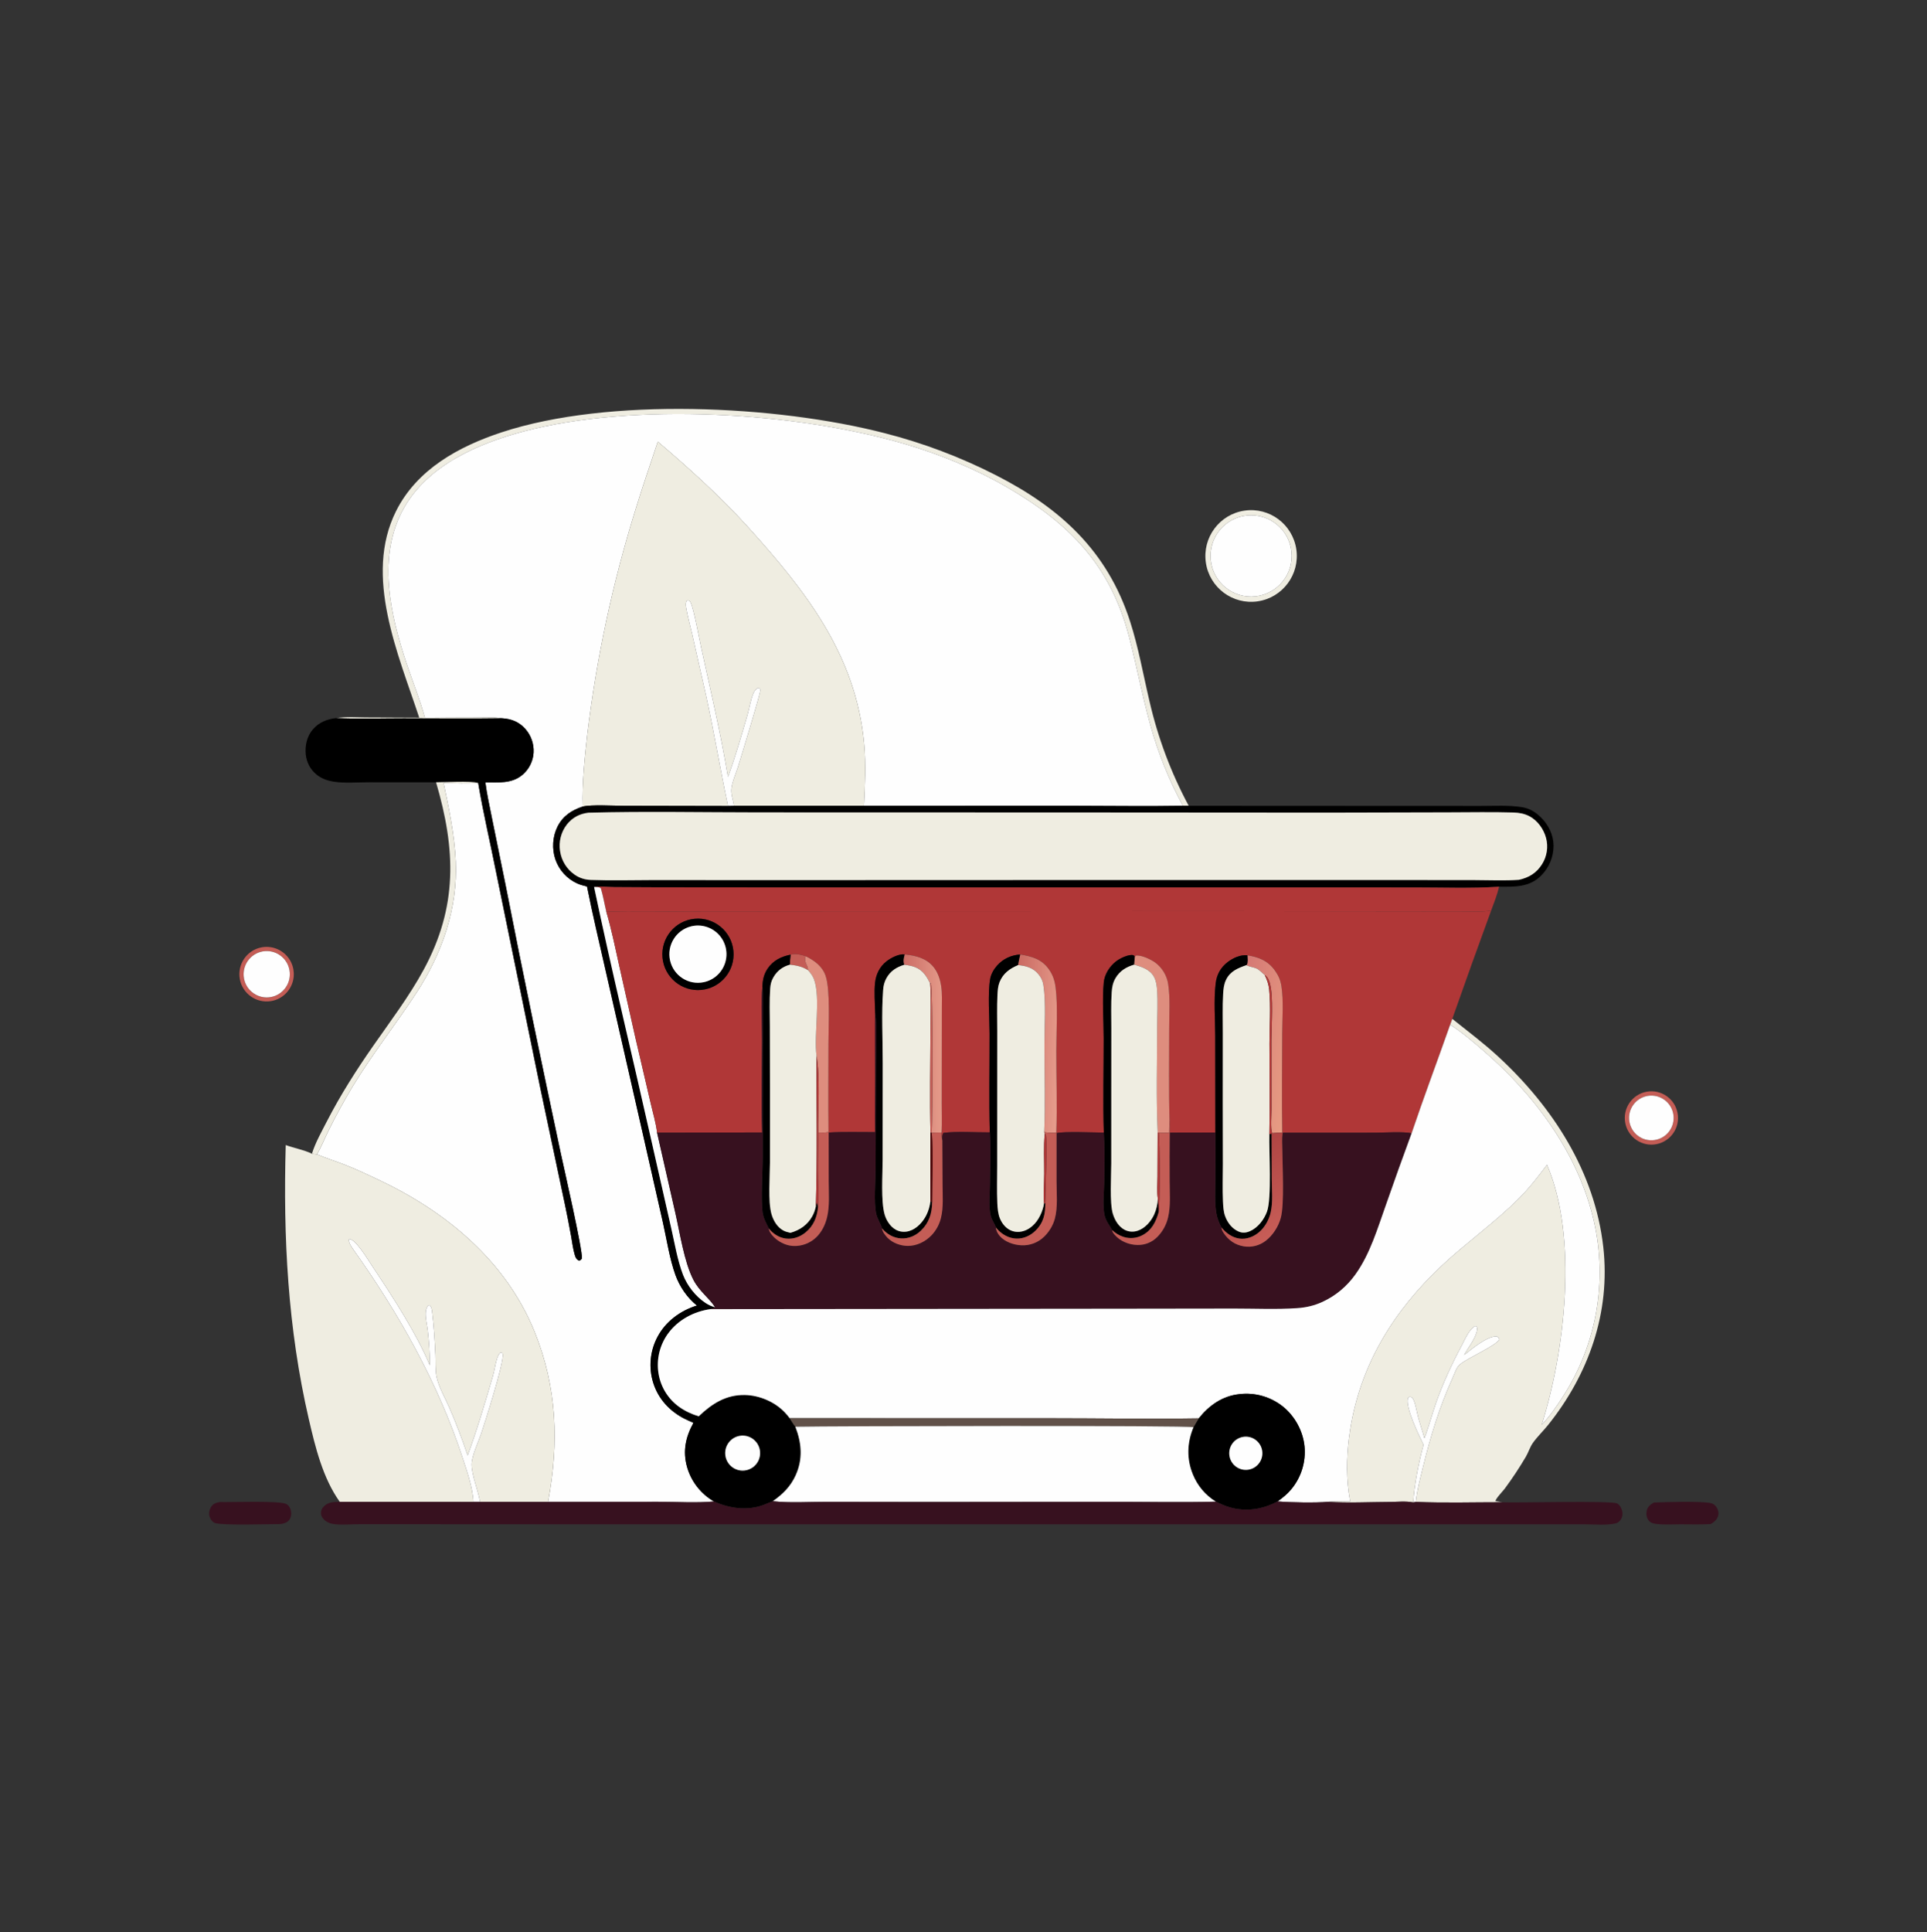 <svg xmlns="http://www.w3.org/2000/svg" fill="none" viewBox="0 0 400 401" height="401" width="400">
<rect x="0" y="0" width="400" height="401" fill="#333333" stroke="none"/>
<mask height="321" width="320" y="40" x="40" maskUnits="userSpaceOnUse" style="mask-type:luminance" id="mask0_1125_6">
<path fill="white" d="M359.363 40.658H40.638V360.18H359.363V40.658Z"></path>
</mask>
<g mask="url(#mask0_1125_6)">
<path fill="#EFEDE1" d="M69.764 149.034C71.703 148.688 73.942 148.882 75.913 148.888L87.02 148.936C82.697 135.809 75.455 119.582 82.203 106.088C86.559 97.376 95.257 92.641 104.159 89.711C126.359 82.407 161.137 84.087 183.681 89.91C191.669 91.953 199.406 94.878 206.751 98.632C220.08 105.434 229.863 114.339 234.578 128.963C236.337 134.419 237.303 140.02 238.621 145.582C240.356 153.13 243.09 160.412 246.751 167.233L245.548 167.232C242.621 161.834 240.327 156.114 238.713 150.186C237.059 144.212 235.93 138.108 234.36 132.112C230.478 117.291 221.998 108.675 209.116 101.17C202.553 97.347 195.211 94.329 187.937 92.181C165.338 85.509 131.506 83.439 108.538 89.579C99.178 92.081 88.902 96.55 83.892 105.34C78.177 115.365 80.983 127.541 84.439 137.846C85.679 141.541 87.181 145.219 88.206 148.975C91.538 148.932 94.869 148.91 98.2 148.914C100.15 148.909 102.289 148.745 104.21 149.068C97.409 149.168 90.596 149.083 83.792 149.081C79.135 149.081 74.415 149.243 69.764 149.034Z"></path>
<path fill="#FEFEFE" d="M104.21 149.067C102.289 148.745 100.15 148.909 98.2 148.913C94.869 148.91 91.537 148.931 88.206 148.975C87.18 145.218 85.679 141.54 84.439 137.845C80.983 127.54 78.177 115.364 83.891 105.339C88.901 96.549 99.178 92.08 108.538 89.578C131.506 83.438 165.337 85.508 187.937 92.18C195.211 94.328 202.553 97.346 209.116 101.169C221.998 108.674 230.478 117.29 234.359 132.111C235.93 138.107 237.059 144.211 238.713 150.186C240.327 156.113 242.62 161.833 245.548 167.231C238.02 167.356 230.473 167.237 222.943 167.233L179.34 167.241C179.556 162.936 179.762 158.668 179.374 154.364C177.715 135.947 167.274 122.688 155.346 109.474C149.629 103.141 143.043 97.18 136.545 91.661C135.001 96.298 133.39 100.928 131.966 105.604C127.199 120.842 123.838 136.486 121.924 152.339C121.407 156.959 120.785 162.784 120.962 167.388C118.685 168.137 116.86 169.319 115.741 171.531C114.693 173.601 114.537 176.166 115.287 178.361C116.052 180.581 117.693 182.387 119.827 183.357C120.47 183.646 121.168 183.816 121.85 183.985C123.019 189.84 124.409 195.657 125.728 201.481L133.42 235.248L137.625 253.82C138.417 257.363 138.981 261.215 140.207 264.627C141.065 267.012 142.67 269.366 144.66 270.942C141.246 271.996 138.188 274.229 136.491 277.426C134.916 280.37 134.596 283.829 135.603 287.013C136.643 290.322 139.004 292.873 142.072 294.428C142.682 294.738 143.312 295.013 143.937 295.29C142.313 298.24 141.673 301.183 142.624 304.492C143.492 307.501 145.492 310.053 148.203 311.61C144.412 311.954 140.405 311.673 136.585 311.673L113.769 311.689C116.052 299.506 115.662 287.943 110.968 276.369C105.056 261.792 92.745 251.579 78.844 244.974C76.477 243.849 74.069 242.707 71.629 241.752C69.695 240.995 67.704 240.376 65.791 239.57C66.707 238.032 67.395 236.253 68.197 234.644C69.735 231.526 71.4 228.473 73.187 225.493C77.251 218.783 82.176 212.564 86.47 205.99C91.749 197.907 95.037 188.497 94.597 178.752C94.35 173.297 93.192 167.848 92.083 162.519C94.445 162.512 96.913 162.699 99.257 162.468C100.271 168.574 101.719 174.658 102.926 180.733L112.165 225.854L117.29 250.089C117.74 252.224 118.158 254.363 118.543 256.511C118.775 257.79 118.93 259.157 119.299 260.399C119.475 260.993 119.638 261.353 120.193 261.646C120.541 261.543 120.557 261.49 120.786 261.2C121.017 259.61 116.967 242.008 116.319 238.953C112.442 220.665 108.59 202.338 105.011 183.99L102.076 169.577C101.603 167.187 101.06 164.787 100.752 162.369C103.445 162.369 106.222 162.678 108.435 160.822C109.819 159.664 110.663 157.981 110.763 156.174C110.858 154.37 110.236 152.6 109.033 151.254C107.733 149.791 106.118 149.179 104.21 149.067Z"></path>
<path fill="#EFEDE1" d="M151.109 161.229C149.6 152.201 147.506 143.345 145.551 134.411C145.166 132.654 143.992 126.24 143.321 124.978C143.154 124.663 143.059 124.68 142.737 124.6L142.478 124.758C142.295 125.253 142.352 125.704 142.438 126.215C142.728 127.936 143.239 129.681 143.624 131.388L146.569 144.415C148.229 152.007 149.512 159.668 151.109 167.272L129.522 167.23C127.281 167.232 122.877 166.942 120.962 167.388C120.785 162.785 121.407 156.96 121.924 152.34C123.838 136.486 127.199 120.842 131.966 105.604C133.39 100.928 135.001 96.299 136.545 91.661C143.043 97.181 149.629 103.141 155.347 109.474C167.274 122.688 177.715 135.948 179.374 154.364C179.762 158.668 179.556 162.936 179.34 167.241L152.359 167.245C152.213 166.065 151.692 164.896 151.82 163.693C151.972 162.268 152.748 160.562 153.182 159.174C153.662 157.638 157.849 143.999 157.815 143.286C157.799 142.964 157.788 142.965 157.535 142.741L157.109 142.878C156.764 143.215 156.527 143.513 156.345 143.966C155.783 145.365 155.56 146.996 155.132 148.454C153.881 152.713 152.65 157.065 151.109 161.229Z"></path>
<path fill="#EFEDE1" d="M261.076 124.801C255.888 125.564 251.067 121.965 250.309 116.764C249.551 111.563 253.144 106.731 258.333 105.975C263.517 105.219 268.33 108.818 269.088 114.014C269.845 119.21 266.259 124.039 261.076 124.801ZM258.86 106.98C254.219 107.447 250.842 111.607 251.327 116.256C251.813 120.906 255.975 124.274 260.612 123.768C265.221 123.265 268.556 119.122 268.074 114.5C267.592 109.878 263.472 106.516 258.86 106.98Z"></path>
<path fill="#FEFEFE" d="M260.612 123.768C255.976 124.274 251.813 120.906 251.328 116.256C250.842 111.606 254.219 107.447 258.86 106.98C263.472 106.516 267.591 109.877 268.074 114.5C268.556 119.122 265.221 123.265 260.612 123.768Z"></path>
<path fill="#FEFEFE" d="M151.109 167.271C149.512 159.668 148.229 152.007 146.569 144.414L143.624 131.387C143.239 129.68 142.729 127.935 142.438 126.215C142.352 125.704 142.295 125.253 142.478 124.757L142.737 124.6C143.059 124.68 143.154 124.663 143.321 124.978C143.992 126.24 145.167 132.653 145.551 134.41C147.506 143.345 149.6 152.201 151.109 161.228C152.65 157.065 153.882 152.713 155.132 148.454C155.56 146.996 155.783 145.365 156.345 143.966C156.527 143.513 156.764 143.214 157.109 142.877L157.535 142.741C157.788 142.965 157.799 142.963 157.815 143.286C157.849 143.998 153.662 157.638 153.182 159.174C152.748 160.561 151.972 162.268 151.82 163.693C151.692 164.895 152.214 166.065 152.359 167.245L151.109 167.271Z"></path>
<path fill="black" d="M90.516 162.354L76.455 162.352C74.143 162.352 71.525 162.583 69.251 162.223C67.985 162.022 66.806 161.616 65.787 160.815C64.44 159.756 63.642 158.241 63.467 156.539C63.284 154.755 63.731 152.806 64.901 151.423C66.165 149.929 67.867 149.231 69.764 149.034C74.415 149.243 79.135 149.081 83.792 149.081C90.595 149.083 97.409 149.168 104.21 149.068C106.118 149.18 107.733 149.793 109.033 151.255C110.236 152.601 110.858 154.371 110.764 156.175C110.663 157.982 109.819 159.665 108.435 160.823C106.222 162.679 103.445 162.37 100.752 162.37C101.06 164.788 101.603 167.188 102.076 169.578L105.011 183.991C108.59 202.339 112.442 220.666 116.319 238.954C116.967 242.009 121.017 259.611 120.786 261.201C120.557 261.491 120.541 261.544 120.193 261.648C119.638 261.354 119.476 260.994 119.299 260.4C118.93 259.158 118.776 257.791 118.543 256.512C118.158 254.365 117.74 252.225 117.29 250.09L112.165 225.855L102.926 180.734C101.719 174.659 100.271 168.575 99.257 162.469C97.41 162.047 92.651 162.347 90.516 162.354Z"></path>
<path fill="#EFEDE1" d="M90.516 162.353C92.651 162.346 97.41 162.046 99.257 162.468C96.913 162.699 94.445 162.512 92.083 162.519C93.192 167.848 94.35 173.297 94.597 178.752C95.037 188.497 91.75 197.907 86.47 205.99C82.176 212.565 77.252 218.783 73.188 225.493C71.4 228.473 69.735 231.526 68.197 234.644C67.395 236.253 66.707 238.032 65.791 239.57C65.438 239.561 65.098 239.496 64.751 239.437C65.439 237.195 66.743 234.883 67.813 232.797C70.646 227.277 73.97 222.066 77.517 216.983C81.092 211.861 84.926 206.796 87.915 201.301C95.056 188.165 94.612 176.322 90.516 162.353Z"></path>
<path fill="black" d="M151.109 167.272L152.359 167.245L179.34 167.241L222.943 167.233C230.473 167.238 238.02 167.356 245.548 167.231L246.751 167.232L293.294 167.255L307.379 167.26C310.189 167.264 313.15 167.077 315.928 167.514C317.5 167.762 318.75 168.536 319.874 169.649C321.456 171.216 322.462 173.269 322.482 175.526C322.48 177.871 321.539 180.117 319.869 181.759C317.427 184.179 314.335 184.046 311.18 184.024C305.393 184.411 299.458 184.173 293.657 184.177L262.154 184.171L167.034 184.175L136.261 184.15L127.538 184.104C126.171 184.088 124.664 183.896 123.319 184.083C126.999 201.599 131.24 219.022 135.158 236.489L139.323 254.881C140.054 258.053 140.605 261.518 141.769 264.546C142.648 266.83 144.394 269.057 146.437 270.406C147.07 270.824 147.714 271.118 148.444 271.315C148.118 271.445 147.793 271.585 147.457 271.689C144.062 272.166 140.83 273.867 138.756 276.638C136.96 279.038 136.214 282.067 136.686 285.03C137.13 287.831 138.677 290.335 140.98 291.981C142.206 292.864 143.597 293.499 145.038 293.933C147.776 291.321 150.705 289.434 154.629 289.516C157.65 289.579 160.817 290.927 162.905 293.125C163.268 293.502 163.604 293.903 163.911 294.327C164.294 294.906 164.66 295.568 165.1 296.1C166.407 299.497 166.694 302.77 165.164 306.168C164.115 308.501 162.47 310.111 160.406 311.559C159.756 311.812 159.118 312.098 158.465 312.342C155.135 313.587 151.364 313.058 148.204 311.61C145.492 310.053 143.492 307.501 142.624 304.492C141.673 301.183 142.313 298.24 143.937 295.29C143.312 295.013 142.682 294.738 142.072 294.428C139.004 292.873 136.643 290.323 135.603 287.013C134.596 283.829 134.916 280.371 136.491 277.426C138.188 274.229 141.246 271.996 144.66 270.943C142.67 269.366 141.065 267.012 140.208 264.627C138.981 261.215 138.417 257.363 137.625 253.82L133.42 235.248L125.728 201.481C124.409 195.657 123.019 189.84 121.85 183.985C121.168 183.816 120.47 183.646 119.827 183.357C117.694 182.387 116.052 180.581 115.287 178.361C114.538 176.166 114.693 173.601 115.741 171.531C116.86 169.319 118.685 168.137 120.962 167.388C122.877 166.941 127.282 167.232 129.522 167.23L151.109 167.272ZM122.167 168.666C120.322 168.877 118.81 169.662 117.652 171.143C116.455 172.707 115.951 174.694 116.258 176.641C116.551 178.625 117.653 180.4 119.302 181.538C120.326 182.243 121.424 182.573 122.658 182.618C126.955 182.774 131.293 182.648 135.594 182.643L158.216 182.657L235.369 182.63L289.517 182.632L306.168 182.649C309.192 182.654 312.294 182.804 315.311 182.592C317.377 182.13 318.956 181.179 320.105 179.336C321.119 177.718 321.416 175.75 320.926 173.904C320.433 172.07 319.182 170.295 317.482 169.405C316.442 168.859 315.334 168.664 314.171 168.627C309.684 168.491 305.168 168.591 300.677 168.594L275.699 168.653L222.546 168.618L157.423 168.6C145.686 168.597 133.897 168.352 122.167 168.666ZM153.546 297.992C151.568 298.33 150.24 300.216 150.586 302.198C150.932 304.18 152.819 305.503 154.795 305.147C156.759 304.795 158.067 302.917 157.724 300.947C157.38 298.977 155.512 297.656 153.546 297.992Z"></path>
<path fill="#EFEDE1" d="M315.31 182.593C312.294 182.805 309.192 182.655 306.167 182.65L289.517 182.633L235.369 182.631L158.216 182.658L135.594 182.644C131.293 182.649 126.955 182.775 122.658 182.619C121.424 182.575 120.326 182.244 119.301 181.539C117.653 180.401 116.551 178.626 116.258 176.642C115.95 174.695 116.454 172.708 117.652 171.144C118.81 169.663 120.321 168.878 122.167 168.667C133.897 168.353 145.686 168.598 157.422 168.601L222.545 168.619L275.699 168.654L300.677 168.595C305.168 168.592 309.684 168.492 314.171 168.628C315.334 168.665 316.441 168.86 317.482 169.406C319.181 170.296 320.433 172.071 320.926 173.905C321.416 175.751 321.119 177.719 320.105 179.337C318.956 181.18 317.377 182.131 315.31 182.593Z"></path>
<path fill="#B03737" d="M123.319 184.082C124.664 183.896 126.171 184.089 127.538 184.104L136.261 184.15L167.034 184.175L262.154 184.171L293.657 184.177C299.458 184.173 305.393 184.41 311.18 184.024C310.776 185.722 310.131 187.355 309.525 188.989C307.559 189.327 305.376 189.168 303.384 189.166L292.966 189.154L251.316 189.107L174.226 189.144L143.059 189.169C137.345 189.175 131.55 189.379 125.844 189.162C125.456 187.556 125.185 185.932 124.72 184.344C124.317 184.049 123.798 184.103 123.319 184.082Z"></path>
<path fill="#FEFEFE" d="M148.444 271.316C147.714 271.119 147.07 270.825 146.437 270.406C144.394 269.058 142.648 266.831 141.769 264.546C140.605 261.519 140.054 258.053 139.323 254.882L135.158 236.489C131.24 219.023 126.999 201.599 123.319 184.083C123.798 184.103 124.317 184.05 124.72 184.345C125.185 185.933 125.456 187.556 125.844 189.162C126.886 192.687 127.628 196.313 128.423 199.9L131.865 215.245L135.054 228.913C135.504 230.894 136.167 233.052 136.388 235.066L140.199 251.801C141.132 255.909 142.024 261.872 143.896 265.539C145.174 268.043 147.206 269.343 148.444 271.316Z"></path>
<path fill="#B03737" d="M125.844 189.163C131.55 189.38 137.345 189.175 143.059 189.17L174.225 189.144L251.316 189.108L292.966 189.155L303.384 189.167C305.376 189.169 307.559 189.328 309.524 188.99C306.788 196.459 304.1 203.946 301.462 211.45L301.02 212.658C298.375 220.183 295.561 227.649 293.013 235.208C291.404 234.797 287.231 235.076 285.345 235.077L266.264 235.088L266.165 235.06C266.048 228.184 266.15 221.288 266.159 214.411C266.163 211.265 266.471 207.745 265.99 204.641C265.796 203.392 265.4 202.505 264.683 201.48C263.234 199.412 261.361 198.666 258.972 198.264C257.532 198.093 255.981 198.79 254.857 199.651C253.351 200.805 252.562 202.26 252.342 204.124C251.93 207.611 252.241 211.448 252.253 214.969L252.282 235.041L242.808 235.06C242.844 234.206 242.817 233.374 242.771 232.521C242.589 226.17 242.705 219.789 242.7 213.434C242.698 210.451 242.94 207.231 242.496 204.279C242.229 202.454 241.237 200.812 239.746 199.73C238.877 199.109 236.849 198.134 235.751 198.321L235.556 198.647C235.457 198.45 235.453 198.276 235.214 198.228C234.198 198.025 232.406 198.937 231.642 199.537C230.307 200.587 229.276 202.193 229.112 203.903C228.765 207.518 229.093 211.812 229.098 215.512C229.104 222.01 228.923 228.567 229.126 235.059C227.018 235.055 220.908 234.763 219.314 235.172L219.267 235.081C219.471 229.429 219.257 223.682 219.267 218.016C219.274 214.066 219.606 208.725 219.116 204.93C218.932 203.512 218.562 202.343 217.723 201.164C216.231 199.06 214.188 198.489 211.785 198.087C209.935 198.215 208.258 198.954 207.005 200.348C206.321 201.107 205.72 202.115 205.538 203.132C205.005 206.101 205.398 211.3 205.408 214.494C205.427 221.321 205.274 228.19 205.462 235.013C202.5 235.034 198.694 234.741 195.847 235.116C195.518 235.464 195.597 236.238 195.604 236.707C195.452 236.119 195.435 235.644 195.459 235.04C195.56 233.007 195.481 230.934 195.484 228.898L195.499 216.862L195.509 209.363C195.509 207.822 195.595 206.221 195.374 204.693C195.168 203.264 194.687 201.79 193.759 200.665C192.25 198.836 190.051 198.315 187.813 198.075C186.6 197.915 184.941 198.784 184.003 199.521C182.613 200.615 181.83 202.203 181.641 203.952C181.425 205.967 181.624 208.136 181.665 210.166C181.579 214.493 181.662 218.832 181.666 223.161C181.671 227.088 181.588 231.027 181.664 234.952C178.478 234.977 175.188 234.846 172.013 235.046L171.981 234.954C171.909 228.819 171.97 222.679 171.967 216.543C171.965 213.008 172.389 205.543 171.388 202.54C170.724 200.547 169.045 199.336 167.246 198.457C166.286 198.126 165.104 197.851 164.107 198.132C162.201 198.5 160.506 199.322 159.374 200.967C158.581 202.12 158.279 203.366 158.27 204.753C157.892 208.183 158.183 212.596 158.175 216.148C158.159 222.423 157.957 228.761 158.201 235.029L136.388 235.066C136.167 233.052 135.504 230.894 135.054 228.913L131.865 215.245L128.423 199.901C127.628 196.313 126.886 192.687 125.844 189.163ZM144.22 190.679C140.14 191.046 137.135 194.667 137.517 198.755C137.9 202.843 141.525 205.842 145.602 205.44C149.653 205.041 152.622 201.433 152.241 197.37C151.861 193.307 148.275 190.316 144.22 190.679Z"></path>
<path fill="black" d="M145.602 205.439C141.525 205.841 137.9 202.843 137.517 198.754C137.135 194.666 140.14 191.045 144.22 190.679C148.275 190.315 151.861 193.306 152.241 197.369C152.622 201.433 149.653 205.04 145.602 205.439ZM143.443 192.259C140.309 193.039 138.375 196.189 139.092 199.345C139.81 202.5 142.915 204.499 146.075 203.841C148.175 203.404 149.874 201.863 150.52 199.814C151.166 197.764 150.657 195.525 149.189 193.958C147.722 192.391 145.524 191.742 143.443 192.259Z"></path>
<path fill="#FEFEFE" d="M146.075 203.841C142.915 204.5 139.809 202.5 139.092 199.346C138.375 196.19 140.309 193.039 143.443 192.26C145.523 191.742 147.722 192.392 149.189 193.958C150.657 195.525 151.166 197.765 150.52 199.814C149.874 201.863 148.175 203.405 146.075 203.841Z"></path>
<path fill="#C45D56" d="M56.272 207.761C53.222 208.272 50.329 206.23 49.781 203.179C49.234 200.128 51.235 197.203 54.272 196.616C56.269 196.231 58.32 196.952 59.64 198.503C60.959 200.056 61.344 202.2 60.647 204.116C59.95 206.032 58.279 207.425 56.272 207.761ZM55.01 197.396C52.351 197.594 50.364 199.929 50.586 202.592C50.809 205.256 53.156 207.226 55.811 206.978C58.431 206.734 60.365 204.418 60.145 201.789C59.926 199.161 57.634 197.2 55.01 197.396Z"></path>
<path fill="#FEFEFE" d="M55.811 206.978C53.156 207.226 50.809 205.256 50.586 202.592C50.364 199.928 52.351 197.593 55.01 197.395C57.635 197.199 59.926 199.16 60.145 201.789C60.365 204.417 58.431 206.734 55.811 206.978Z"></path>
<path fill="#C45D56" d="M164.107 198.131C165.104 197.85 166.286 198.125 167.246 198.455C166.819 199.802 167.728 200.181 167.739 201.352C166.489 200.577 165.393 200.371 163.966 200.203C163.974 199.504 164.035 198.824 164.107 198.131Z"></path>
<path fill="black" d="M158.27 204.752C158.279 203.365 158.581 202.119 159.374 200.966C160.506 199.321 162.201 198.499 164.107 198.13C164.035 198.825 163.975 199.504 163.966 200.203C162.48 200.608 161.327 201.457 160.547 202.809C160.082 203.617 159.933 204.272 159.868 205.19C159.688 207.725 159.797 210.327 159.801 212.869L159.827 225.988L159.826 241.288C159.815 244.096 159.396 249.364 160.136 251.958C160.531 253.341 161.354 254.734 162.668 255.413C163.098 255.635 163.585 255.742 164.052 255.856C165.998 255.329 167.626 254.214 168.62 252.408C168.982 251.749 169.201 251.102 169.353 250.369L169.58 249.548L169.803 250.53C169.592 252.621 168.891 254.395 167.218 255.769C166.06 256.72 164.621 257.224 163.12 257.04C161.709 256.866 160.437 256.048 159.575 254.933C159.036 253.838 158.436 252.798 158.285 251.571C157.922 248.627 158.317 243.293 158.316 240.073L158.322 217.537C158.327 213.293 158.483 208.988 158.27 204.752Z"></path>
<path fill="black" d="M181.665 210.165C181.624 208.135 181.426 205.967 181.641 203.951C181.829 202.203 182.612 200.615 184.003 199.521C184.941 198.784 186.6 197.915 187.813 198.074C187.598 198.858 187.449 199.425 187.713 200.223C186.124 200.703 184.838 201.502 184.014 202.988C183.571 203.784 183.389 204.534 183.32 205.435C182.944 210.387 183.248 215.669 183.231 220.661L183.215 240.649C183.22 243.721 182.817 249.191 183.629 252.048C183.98 253.282 184.811 254.587 185.953 255.216C186.808 255.685 187.8 255.762 188.729 255.485C190.301 255.015 191.563 253.63 192.284 252.199C192.748 251.278 193.012 250.306 193.14 249.284L193.485 249.569C193.469 251.832 192.838 253.812 191.157 255.411C190.042 256.474 188.608 257.094 187.055 257.014C185.547 256.937 184.178 256.193 183.203 255.055C183.168 255.014 183.134 254.973 183.1 254.931C182.778 253.869 182.112 252.966 181.874 251.85C181.357 249.423 181.739 245.249 181.754 242.632L181.819 221.104C181.822 217.548 182.124 213.68 181.665 210.165Z"></path>
<path fill="url(#paint0_linear_1125_6)" d="M187.813 198.074C190.05 198.314 192.25 198.835 193.759 200.664C194.687 201.789 195.168 203.263 195.374 204.693C195.595 206.22 195.509 207.821 195.509 209.362L195.498 216.861L195.484 228.897C195.48 230.933 195.56 233.006 195.459 235.039C194.794 235.055 194.077 235.016 193.423 235.133C193.569 232.177 193.709 205.227 193.22 204.007L193.069 204.087C192.731 203.418 192.393 202.765 191.92 202.177C190.78 200.759 189.421 200.439 187.712 200.222C187.449 199.425 187.598 198.858 187.813 198.074Z"></path>
<path fill="black" d="M205.462 235.012C205.274 228.19 205.427 221.321 205.408 214.494C205.398 211.3 205.005 206.101 205.538 203.132C205.72 202.115 206.321 201.107 207.004 200.348C208.258 198.953 209.935 198.214 211.785 198.086C211.625 198.82 211.446 199.554 211.326 200.295C209.573 201.029 208.195 202.021 207.469 203.86C207.149 204.671 207.09 205.583 207.047 206.447C206.922 208.968 207.007 211.53 207.004 214.054L206.997 227.561L206.992 241.946C206.991 244.524 206.906 247.13 207.018 249.704C207.064 250.756 207.165 251.989 207.592 252.959C208.072 254.051 208.88 255.021 210.022 255.442C211.048 255.82 212.152 255.7 213.126 255.225C214.823 254.398 215.878 252.711 216.433 250.957C216.562 250.551 216.66 250.171 216.714 249.75L216.986 249.704C216.979 251.947 216.636 253.713 214.981 255.372C213.92 256.436 212.482 257.105 210.966 257.052C209.429 256.998 208.014 256.216 207.001 255.08C206.905 254.97 206.809 254.858 206.715 254.746C206.459 253.903 205.846 253.19 205.642 252.296C205.209 250.391 205.456 248.125 205.483 246.169C205.536 242.473 205.694 238.701 205.462 235.012Z"></path>
<path fill="url(#paint1_linear_1125_6)" d="M211.785 198.086C214.187 198.489 216.23 199.06 217.724 201.163C218.561 202.342 218.932 203.512 219.116 204.93C219.606 208.724 219.274 214.066 219.267 218.016C219.257 223.681 219.471 229.428 219.267 235.081C218.419 235.091 217.594 235.119 216.755 234.966C217.003 228.959 216.802 222.864 216.801 216.849C216.801 213.126 217.144 207.979 216.585 204.441C216.442 203.536 216.096 202.823 215.505 202.126C214.401 200.824 212.949 200.447 211.326 200.295C211.446 199.554 211.625 198.82 211.785 198.086Z"></path>
<path fill="black" d="M229.126 235.058C228.923 228.567 229.104 222.01 229.098 215.512C229.093 211.812 228.765 207.518 229.112 203.903C229.276 202.192 230.307 200.586 231.642 199.537C232.406 198.936 234.198 198.025 235.214 198.228C235.453 198.276 235.457 198.45 235.556 198.647L235.436 200.196C233.8 200.669 232.427 201.495 231.55 203.003C230.998 203.951 230.835 204.863 230.76 205.936C230.59 208.388 230.685 210.893 230.683 213.353L230.674 226.281L230.669 241.377C230.67 243.96 230.302 249.66 231.006 251.925C231.419 253.253 232.187 254.569 233.454 255.233C234.288 255.67 235.263 255.722 236.152 255.426C237.684 254.915 238.896 253.528 239.561 252.094C240.057 251.023 240.293 249.898 240.341 248.723C240.45 249.67 240.498 250.599 240.515 251.552C239.958 253.534 239.114 255.268 237.226 256.305C236.009 256.981 234.568 257.125 233.241 256.708C232.359 256.431 231.502 255.929 230.846 255.276C230.302 254.283 229.575 253.448 229.306 252.311C228.818 250.246 229.175 247.542 229.211 245.411C229.27 241.971 229.326 238.494 229.126 235.058Z"></path>
<path fill="#DE8D7E" d="M235.556 198.646L235.751 198.32C236.849 198.133 238.878 199.108 239.746 199.729C241.238 200.811 242.229 202.453 242.496 204.278C242.94 207.231 242.698 210.45 242.7 213.434C242.705 219.788 242.589 226.169 242.771 232.52C242.727 233.374 242.695 234.221 242.701 235.076C241.974 235.081 241.227 235.124 240.503 235.073L240.31 235.015C239.987 227.859 240.189 220.604 240.197 213.436C240.199 210.736 240.384 207.918 240.169 205.234C240.103 204.394 239.939 203.451 239.527 202.707C238.672 201.167 237.008 200.668 235.436 200.196L235.556 198.646Z"></path>
<path fill="black" d="M252.282 235.041L252.253 214.969C252.241 211.448 251.93 207.611 252.342 204.124C252.562 202.26 253.351 200.805 254.857 199.651C255.981 198.79 257.532 198.093 258.972 198.264C258.994 198.882 259.101 199.6 258.866 200.183L258.711 200.306C256.956 200.926 255.363 201.55 254.5 203.348C254.053 204.279 253.957 205.231 253.897 206.25C253.739 208.953 253.835 211.703 253.829 214.412L253.817 228.758L253.839 241.61C253.835 244.169 253.74 246.762 253.859 249.316C253.906 250.32 253.959 251.419 254.3 252.371C254.796 253.754 255.767 255.032 257.147 255.608C257.957 255.946 258.713 255.85 259.504 255.497C261.137 254.769 262.397 253.103 263 251.457C264.022 248.665 263.4 238.982 263.494 235.397L263.945 235.263L263.978 244.692C263.99 246.897 264.258 249.493 263.76 251.64C263.446 252.991 262.756 254.327 261.785 255.322C260.756 256.376 259.307 257.11 257.814 257.09C256.302 257.071 254.901 256.242 253.905 255.145C253.783 255.011 253.665 254.873 253.549 254.735C253.045 253.767 252.676 252.862 252.487 251.778C252.105 249.594 252.278 247.246 252.284 245.035C252.3 241.704 252.3 238.372 252.282 235.041Z"></path>
<path fill="url(#paint2_linear_1125_6)" d="M258.971 198.264C261.361 198.666 263.234 199.412 264.683 201.48C265.4 202.505 265.795 203.392 265.99 204.641C266.471 207.745 266.163 211.265 266.159 214.411C266.15 221.288 266.048 228.184 266.165 235.06C265.476 235.094 264.757 235.09 264.073 235.177C263.682 234.153 263.93 231.387 263.927 230.185L263.914 215.853C263.927 212.655 264.371 206.852 263.597 204.047C263.426 203.426 263.112 202.669 262.524 202.349C261.927 201.889 261.382 201.193 260.664 200.937C260.096 200.736 259.485 200.66 258.932 200.411C258.859 200.377 258.786 200.341 258.711 200.306L258.866 200.183C259.102 199.6 258.994 198.882 258.971 198.264Z"></path>
<path fill="#DE8D7E" d="M167.246 198.457C169.046 199.336 170.724 200.547 171.388 202.54C172.389 205.543 171.965 213.008 171.967 216.543C171.97 222.679 171.909 228.819 171.981 234.954C171.266 235.095 170.565 235.059 169.84 235.045C169.766 230.538 170.263 223.281 169.494 219.137C168.905 214.739 170.416 207.047 168.946 203.178C168.672 202.458 168.235 201.926 167.739 201.353C167.728 200.182 166.819 199.802 167.246 198.457Z"></path>
<path fill="#EFEDE1" d="M164.052 255.857C163.585 255.743 163.098 255.635 162.668 255.414C161.354 254.733 160.531 253.341 160.136 251.959C159.394 249.364 159.815 244.096 159.826 241.289L159.827 225.989L159.801 212.869C159.797 210.327 159.688 207.725 159.868 205.189C159.933 204.272 160.082 203.617 160.547 202.81C161.327 201.457 162.48 200.608 163.966 200.204C165.393 200.372 166.489 200.577 167.739 201.353C168.235 201.926 168.671 202.457 168.946 203.177C170.416 207.047 168.905 214.739 169.494 219.136C169.478 229.527 169.671 239.986 169.352 250.37C169.201 251.102 168.982 251.75 168.619 252.408C167.626 254.215 165.998 255.33 164.052 255.857Z"></path>
<path fill="#EFEDE1" d="M193.14 249.285C193.013 250.306 192.748 251.279 192.284 252.2C191.563 253.63 190.3 255.016 188.729 255.486C187.8 255.762 186.808 255.686 185.953 255.216C184.811 254.588 183.98 253.283 183.629 252.049C182.818 249.191 183.219 243.722 183.215 240.649L183.231 220.661C183.248 215.67 182.944 210.387 183.32 205.436C183.389 204.535 183.571 203.785 184.014 202.988C184.838 201.502 186.124 200.703 187.712 200.223C189.422 200.439 190.78 200.76 191.92 202.178C192.393 202.765 192.731 203.418 193.069 204.087C193.286 207.391 193.147 210.76 193.136 214.07C193.109 221.057 192.973 228.082 193.143 235.066L193.14 249.285Z"></path>
<path fill="#EFEDE1" d="M216.714 249.75C216.66 250.171 216.563 250.551 216.435 250.957C215.879 252.711 214.823 254.398 213.126 255.225C212.152 255.7 211.048 255.82 210.022 255.442C208.88 255.021 208.072 254.051 207.592 252.959C207.165 251.989 207.064 250.756 207.018 249.704C206.906 247.13 206.991 244.524 206.992 241.946L206.997 227.561L207.005 214.054C207.007 211.53 206.922 208.968 207.047 206.447C207.091 205.583 207.149 204.671 207.469 203.86C208.196 202.021 209.573 201.029 211.326 200.295C212.949 200.447 214.401 200.824 215.505 202.126C216.096 202.823 216.442 203.536 216.585 204.441C217.144 207.979 216.801 213.126 216.801 216.849C216.802 222.864 217.003 228.959 216.755 234.966L216.868 235.273C216.59 237.982 216.772 240.862 216.754 243.597C216.741 245.612 216.555 247.752 216.714 249.75Z"></path>
<path fill="#EFEDE1" d="M240.34 248.723C240.293 249.898 240.057 251.022 239.561 252.094C238.896 253.527 237.684 254.915 236.152 255.425C235.263 255.722 234.288 255.669 233.454 255.233C232.187 254.569 231.419 253.253 231.006 251.925C230.302 249.66 230.67 243.96 230.669 241.377L230.674 226.281L230.683 213.353C230.685 210.893 230.59 208.388 230.76 205.936C230.835 204.863 230.998 203.95 231.55 203.003C232.427 201.494 233.799 200.669 235.436 200.196C237.008 200.668 238.672 201.167 239.527 202.707C239.939 203.451 240.103 204.395 240.169 205.234C240.384 207.918 240.199 210.736 240.197 213.436C240.189 220.604 239.987 227.859 240.31 235.016L240.273 244.212C240.269 245.634 240.113 247.327 240.34 248.723Z"></path>
<path fill="#EFEDE1" d="M263.494 235.397C263.4 238.982 264.022 248.665 263 251.456C262.397 253.103 261.137 254.769 259.504 255.497C258.713 255.85 257.957 255.946 257.147 255.608C255.768 255.032 254.796 253.754 254.3 252.371C253.959 251.419 253.906 250.32 253.859 249.315C253.74 246.761 253.835 244.169 253.839 241.61L253.818 228.757L253.829 214.412C253.835 211.702 253.739 208.952 253.897 206.249C253.957 205.231 254.053 204.279 254.5 203.348C255.363 201.55 256.956 200.926 258.711 200.306C258.786 200.34 258.859 200.376 258.932 200.409C259.485 200.66 260.096 200.735 260.664 200.937C261.382 201.192 261.927 201.889 262.524 202.349C263.019 203.374 263.334 204.244 263.449 205.395C263.806 208.985 263.515 212.871 263.511 216.488C263.505 222.782 263.621 229.106 263.494 235.397Z"></path>
<path fill="#B03737" d="M262.524 202.349C263.112 202.668 263.426 203.426 263.597 204.047C264.371 206.852 263.927 212.655 263.914 215.853L263.927 230.185C263.93 231.387 263.682 234.153 264.073 235.177L263.945 235.263L263.494 235.398C263.621 229.106 263.505 222.782 263.511 216.488C263.515 212.871 263.806 208.985 263.449 205.395C263.334 204.245 263.019 203.373 262.524 202.349Z"></path>
<path fill="#C45D56" d="M193.069 204.088L193.22 204.008C193.709 205.229 193.569 232.178 193.423 235.135L193.143 235.067C192.974 228.083 193.109 221.058 193.136 214.071C193.147 210.761 193.285 207.392 193.069 204.088Z"></path>
<path fill="#37111F" d="M158.201 235.028C157.957 228.759 158.159 222.422 158.175 216.148C158.183 212.596 157.892 208.182 158.27 204.753C158.483 208.988 158.327 213.293 158.323 217.538L158.316 240.074C158.317 243.292 157.922 248.627 158.285 251.572C158.436 252.799 159.036 253.839 159.574 254.934C159.648 255.507 159.942 255.96 160.311 256.393C161.362 257.625 163.03 258.506 164.653 258.586C166.435 258.663 168.172 258.006 169.458 256.768C170.582 255.663 171.304 254.19 171.674 252.668C172.251 250.288 172.023 247.582 172.021 245.143L172.013 235.045C175.188 234.845 178.478 234.976 181.664 234.952C181.588 231.027 181.671 227.087 181.667 223.16C181.662 218.832 181.579 214.493 181.665 210.165C182.124 213.68 181.822 217.548 181.819 221.105L181.754 242.632C181.739 245.249 181.357 249.423 181.874 251.85C182.111 252.966 182.778 253.87 183.1 254.931C183.127 255.608 183.804 256.449 184.266 256.919C185.316 257.984 186.977 258.573 188.456 258.573C190.291 258.573 192.065 257.705 193.331 256.4C194.315 255.376 195.006 254.105 195.332 252.721C195.866 250.542 195.659 248.054 195.655 245.826L195.604 236.707C195.597 236.237 195.518 235.464 195.847 235.116C198.694 234.741 202.5 235.034 205.462 235.012C205.695 238.701 205.536 242.473 205.483 246.169C205.457 248.125 205.209 250.391 205.643 252.296C205.847 253.19 206.46 253.903 206.716 254.746C206.769 255.406 207.094 256.019 207.525 256.517C208.583 257.743 210.409 258.364 211.983 258.443C213.758 258.542 215.492 257.886 216.761 256.638C217.792 255.628 218.588 254.308 218.964 252.914C219.61 250.518 219.312 247.565 219.314 245.089V235.171C220.908 234.762 227.018 235.055 229.126 235.058C229.326 238.494 229.27 241.971 229.211 245.411C229.174 247.542 228.818 250.246 229.306 252.311C229.575 253.448 230.302 254.283 230.845 255.277C230.92 255.682 231.104 255.946 231.372 256.259C232.532 257.61 234.349 258.347 236.104 258.378C237.664 258.406 239.085 257.841 240.199 256.748C241.315 255.632 242.098 254.226 242.461 252.688C243.039 250.298 242.798 247.582 242.795 245.127C242.776 241.771 242.78 238.415 242.808 235.059L252.282 235.04C252.3 238.372 252.3 241.703 252.284 245.035C252.278 247.246 252.105 249.593 252.487 251.778C252.676 252.862 253.045 253.766 253.549 254.734C253.581 255.199 253.736 255.497 253.994 255.885C255.003 257.405 256.39 258.367 258.179 258.667C259.803 258.932 261.464 258.506 262.762 257.491C264.231 256.351 265.376 254.548 265.861 252.762C266.642 249.894 266.203 242.017 266.186 238.593C266.181 237.553 266.072 236.387 266.22 235.366C266.234 235.273 266.249 235.181 266.264 235.088L285.345 235.076C287.231 235.075 291.404 234.796 293.013 235.206C291.205 240.102 289.445 245.015 287.727 249.943C285.961 254.872 284.429 260.204 281.35 264.492C279.574 266.967 277.312 268.884 274.548 270.167C272.853 270.953 271.165 271.352 269.307 271.481C264.987 271.78 260.545 271.569 256.211 271.572L232.228 271.604L147.457 271.689C147.793 271.585 148.118 271.445 148.444 271.315C147.206 269.343 145.174 268.042 143.896 265.539C142.024 261.871 141.132 255.909 140.199 251.801L136.388 235.066L158.201 235.028Z"></path>
<path fill="#EFEDE1" d="M301.02 212.658L301.462 211.45C304.679 214.016 307.986 216.502 311.013 219.295C322.344 229.747 331.053 243.211 332.807 258.827C334.328 272.363 329.777 285.207 321.363 295.716C320.352 296.978 319.12 298.148 318.189 299.462C317.584 300.314 317.273 301.407 316.74 302.314C315.391 304.608 313.922 306.83 312.337 308.967C311.937 309.503 310.486 310.978 310.424 311.529C310.891 311.604 311.375 311.659 311.832 311.774C305.876 311.768 299.85 311.956 293.904 311.698C294.111 309.405 294.758 307.042 295.299 304.806C296.869 298.321 298.76 292.074 301.519 285.995C301.876 285.207 302.331 283.769 302.994 283.213C303.045 283.17 303.1 283.132 303.152 283.09C304.927 281.675 310.385 279.357 311.227 277.998C311.084 277.58 311.077 277.583 310.699 277.351C308.718 277.239 305.46 280 303.901 281.223C304.72 279.759 305.965 278.222 306.468 276.633C306.612 276.179 306.733 275.71 306.503 275.269L306.202 275.206C304.964 275.869 304.137 277.887 303.486 279.109C301.418 282.994 299.569 286.961 298.097 291.112C297.235 293.548 296.61 296.068 295.671 298.477C295.292 297.04 294.79 295.633 294.397 294.198C294.074 293.02 293.892 291.445 293.34 290.382C293.133 289.983 293.05 289.975 292.649 289.865C292.427 289.976 292.316 289.959 292.239 290.221C291.707 292.075 294.543 297.941 295.491 299.846C294.559 303.23 293.521 308.334 293.358 311.805C291.848 311.502 289.909 311.704 288.362 311.712C284.139 311.735 279.825 311.964 275.616 311.686C277.125 311.482 278.737 311.596 280.261 311.599C280.151 310.971 280.051 310.341 279.961 309.711C279.378 305.499 279.587 301.059 280.233 296.867C282.343 283.169 289.383 271.906 299.381 262.575C304.537 257.762 310.382 253.66 315.349 248.673C317.488 246.523 319.312 244.16 321.127 241.738C327.632 256.755 324.84 280.589 320.023 295.698C321.722 293.933 323.228 291.727 324.543 289.659C331.404 278.969 333.687 265.961 330.877 253.565C327.717 239.524 318.591 227.205 307.835 217.975C305.661 216.109 303.444 214.194 301.02 212.658Z"></path>
<path fill="#FEFEFE" d="M301.02 212.658C303.444 214.194 305.661 216.109 307.835 217.975C318.591 227.205 327.717 239.524 330.877 253.565C333.687 265.961 331.404 278.969 324.543 289.659C323.228 291.727 321.722 293.933 320.023 295.698C324.84 280.589 327.632 256.756 321.127 241.738C319.312 244.16 317.488 246.523 315.349 248.673C310.382 253.661 304.536 257.762 299.381 262.575C289.383 271.906 282.343 283.169 280.233 296.867C279.587 301.059 279.378 305.499 279.961 309.711C280.051 310.342 280.151 310.971 280.261 311.599C278.737 311.596 277.125 311.482 275.616 311.686C273.195 311.925 267.694 311.819 265.203 311.598C266.246 310.851 267.206 310.075 268.03 309.085C270.091 306.618 271.085 303.428 270.792 300.223C270.486 297.016 268.785 293.9 266.28 291.888C263.729 289.866 260.48 288.945 257.25 289.333C253.725 289.73 251.013 291.642 248.842 294.356C238.416 294.522 227.953 294.335 217.523 294.336L163.911 294.328C163.604 293.904 163.268 293.503 162.905 293.126C160.817 290.927 157.65 289.58 154.629 289.517C150.705 289.435 147.776 291.322 145.038 293.934C143.597 293.5 142.206 292.865 140.98 291.982C138.677 290.336 137.13 287.832 136.686 285.031C136.214 282.068 136.96 279.039 138.756 276.638C140.83 273.868 144.062 272.167 147.457 271.69L232.228 271.605L256.211 271.573C260.545 271.57 264.987 271.781 269.307 271.481C271.165 271.352 272.853 270.954 274.548 270.168C277.312 268.885 279.574 266.968 281.35 264.492C284.429 260.204 285.961 254.873 287.728 249.943C289.445 245.015 291.206 240.103 293.012 235.207C295.561 227.649 298.374 220.183 301.02 212.658Z"></path>
<path fill="#B03737" d="M169.494 219.136C170.263 223.281 169.767 230.538 169.84 235.044C169.916 237.683 169.781 240.318 169.8 242.956C169.818 245.451 170.01 248.044 169.803 250.531L169.58 249.549L169.352 250.37C169.671 239.986 169.478 229.527 169.494 219.136Z"></path>
<path fill="#C45D56" d="M343.869 237.449C340.861 238.049 337.94 236.075 337.367 233.054C336.794 230.032 338.788 227.121 341.806 226.573C344.789 226.031 347.651 228 348.217 230.986C348.783 233.972 346.843 236.856 343.869 237.449ZM341.623 227.524C339.161 228.162 337.676 230.674 338.297 233.146C338.919 235.619 341.415 237.124 343.885 236.515C346.377 235.902 347.893 233.372 347.266 230.879C346.638 228.385 344.107 226.88 341.623 227.524Z"></path>
<path fill="#FEFEFE" d="M343.885 236.515C341.415 237.124 338.919 235.619 338.297 233.146C337.674 230.674 339.161 228.161 341.623 227.523C344.107 226.88 346.638 228.385 347.266 230.878C347.893 233.372 346.377 235.901 343.885 236.515Z"></path>
<path fill="#C45D56" d="M242.701 235.077C242.695 234.222 242.727 233.375 242.771 232.521C242.817 233.374 242.844 234.206 242.808 235.06C242.78 238.416 242.776 241.772 242.795 245.128C242.798 247.583 243.039 250.299 242.461 252.689C242.098 254.227 241.315 255.633 240.199 256.749C239.085 257.842 237.664 258.407 236.104 258.379C234.349 258.348 232.532 257.611 231.372 256.259C231.104 255.947 230.92 255.683 230.845 255.277C231.502 255.93 232.359 256.432 233.241 256.709C234.568 257.126 236.009 256.981 237.226 256.306C239.114 255.269 239.958 253.535 240.515 251.553C240.816 250.143 240.774 236.64 240.503 235.074C241.227 235.125 241.974 235.082 242.701 235.077Z"></path>
<path fill="#C45D56" d="M169.84 235.045C170.565 235.059 171.266 235.095 171.981 234.954L172.013 235.046L172.021 245.144C172.024 247.583 172.251 250.288 171.674 252.669C171.304 254.191 170.582 255.664 169.458 256.768C168.172 258.007 166.435 258.664 164.654 258.586C163.03 258.506 161.362 257.625 160.311 256.393C159.942 255.961 159.648 255.507 159.574 254.934C160.437 256.049 161.71 256.867 163.12 257.041C164.621 257.225 166.06 256.721 167.218 255.77C168.891 254.396 169.592 252.622 169.803 250.531C170.01 248.044 169.818 245.452 169.8 242.956C169.781 240.318 169.916 237.683 169.84 235.045Z"></path>
<path fill="#C45D56" d="M193.423 235.134C194.077 235.017 194.794 235.056 195.459 235.04C195.435 235.645 195.452 236.12 195.604 236.707L195.655 245.827C195.659 248.055 195.866 250.543 195.332 252.722C195.006 254.105 194.315 255.376 193.331 256.401C192.065 257.705 190.291 258.573 188.456 258.573C186.977 258.573 185.316 257.984 184.266 256.919C183.803 256.45 183.127 255.608 183.1 254.932C183.134 254.973 183.168 255.015 183.203 255.055C184.179 256.194 185.547 256.937 187.056 257.015C188.608 257.095 190.041 256.475 191.158 255.412C192.837 253.813 193.469 251.833 193.485 249.569C193.484 244.8 193.737 239.888 193.423 235.134Z"></path>
<path fill="#C45D56" d="M216.755 234.965C217.593 235.119 218.419 235.091 219.267 235.08L219.314 235.171V245.089C219.311 247.565 219.61 250.518 218.964 252.914C218.588 254.308 217.792 255.628 216.761 256.637C215.492 257.886 213.758 258.542 211.983 258.443C210.408 258.364 208.583 257.743 207.525 256.517C207.094 256.019 206.769 255.406 206.715 254.746C206.809 254.858 206.905 254.97 207.001 255.079C208.014 256.216 209.429 256.997 210.966 257.052C212.482 257.105 213.92 256.436 214.981 255.372C216.636 253.713 216.979 251.947 216.986 249.704C217.001 247.82 217.444 236.459 217.088 235.518C217.048 235.416 216.941 235.355 216.868 235.273L216.755 234.965Z"></path>
<path fill="#4F0507" d="M193.143 235.066L193.423 235.134C193.737 239.887 193.484 244.799 193.485 249.569L193.14 249.284L193.143 235.066Z"></path>
<path fill="#B03737" d="M240.31 235.017L240.503 235.073C240.774 236.639 240.816 250.142 240.515 251.552C240.498 250.599 240.451 249.671 240.34 248.723C240.113 247.327 240.269 245.634 240.273 244.212L240.31 235.017Z"></path>
<path fill="url(#paint3_linear_1125_6)" d="M264.072 235.177C264.757 235.09 265.476 235.094 266.165 235.06L266.264 235.089C266.249 235.181 266.234 235.274 266.22 235.367C266.072 236.388 266.181 237.553 266.186 238.594C266.203 242.018 266.642 249.894 265.861 252.762C265.376 254.549 264.23 256.352 262.762 257.491C261.464 258.506 259.803 258.932 258.179 258.667C256.39 258.368 255.003 257.405 253.994 255.885C253.736 255.497 253.581 255.199 253.549 254.735C253.665 254.873 253.784 255.011 253.905 255.145C254.901 256.242 256.302 257.071 257.813 257.09C259.307 257.11 260.756 256.376 261.785 255.322C262.757 254.327 263.446 252.991 263.76 251.64C264.258 249.493 263.99 246.897 263.978 244.692L263.945 235.263L264.072 235.177Z"></path>
<path fill="#B03737" d="M216.868 235.274C216.941 235.356 217.049 235.417 217.088 235.519C217.444 236.459 217.001 247.82 216.986 249.705L216.714 249.75C216.553 247.752 216.74 245.613 216.754 243.597C216.772 240.862 216.59 237.982 216.868 235.274Z"></path>
<path fill="#EFEDE1" d="M59.312 237.638C61.082 238.298 63.063 238.618 64.751 239.437C65.098 239.497 65.438 239.562 65.791 239.57C67.705 240.377 69.695 240.996 71.629 241.753C74.069 242.708 76.478 243.85 78.844 244.975C92.745 251.58 105.056 261.793 110.968 276.37C115.662 287.944 116.052 299.506 113.769 311.69L99.642 311.68C99.262 309.34 97.876 306.033 97.897 303.888C97.913 302.173 99.278 299.315 99.855 297.612C100.658 295.239 104.63 282.808 104.358 281.082C104.31 280.778 104.351 280.894 104.079 280.676L103.768 280.78C103.451 281.189 103.294 281.572 103.142 282.066C102.787 283.213 102.653 284.428 102.315 285.579C100.69 291.111 99.064 296.647 97.069 302.058C95.966 298.746 94.741 295.559 93.367 292.348C92.511 290.35 91.03 287.81 90.614 285.706C90.331 284.277 90.448 282.611 90.381 281.15C90.247 278.265 90.078 275.354 89.726 272.487C89.658 271.931 89.617 271.233 89.146 270.864L88.874 270.934C88.472 271.431 88.359 271.972 88.349 272.604C88.332 273.752 88.657 274.988 88.788 276.139C89.064 278.555 89.224 280.929 89.22 283.362C86.5 276.817 81.525 269.16 77.562 263.218C76.493 261.617 75.423 259.786 74.152 258.343C73.74 257.877 73.117 257.2 72.468 257.145C72.232 257.811 73.018 258.879 73.404 259.421C82.789 272.623 90.911 286.985 95.988 302.442C96.934 305.324 98.103 308.644 98.278 311.687L70.519 311.676C67.003 306.74 65.45 300.339 64.099 294.507C59.751 275.731 58.767 256.832 59.312 237.638Z"></path>
<path fill="#FEFEFE" d="M98.278 311.686C98.103 308.643 96.934 305.323 95.987 302.441C90.911 286.984 82.789 272.622 73.404 259.42C73.017 258.878 72.232 257.81 72.468 257.144C73.117 257.199 73.74 257.876 74.151 258.342C75.423 259.785 76.493 261.617 77.562 263.217C81.525 269.159 86.5 276.816 89.22 283.361C89.224 280.928 89.063 278.554 88.788 276.138C88.656 274.987 88.332 273.751 88.349 272.603C88.359 271.971 88.472 271.43 88.874 270.933L89.146 270.864C89.617 271.232 89.658 271.93 89.726 272.486C90.077 275.353 90.247 278.264 90.381 281.149C90.448 282.61 90.331 284.276 90.614 285.705C91.03 287.809 92.511 290.349 93.366 292.347C94.741 295.558 95.966 298.745 97.069 302.057C99.064 296.646 100.689 291.111 102.314 285.579C102.653 284.427 102.787 283.212 103.141 282.065C103.294 281.571 103.451 281.188 103.768 280.779L104.079 280.675C104.35 280.893 104.31 280.777 104.357 281.081C104.63 282.807 100.658 295.238 99.855 297.611C99.278 299.314 97.913 302.172 97.897 303.887C97.876 306.032 99.262 309.339 99.642 311.679L98.278 311.686Z"></path>
<path fill="#FEFEFE" d="M293.358 311.804C293.521 308.333 294.559 303.229 295.49 299.845C294.543 297.94 291.707 292.075 292.239 290.221C292.316 289.958 292.427 289.975 292.649 289.865C293.05 289.974 293.133 289.982 293.34 290.381C293.892 291.444 294.074 293.019 294.397 294.197C294.79 295.632 295.292 297.039 295.671 298.476C296.61 296.067 297.235 293.548 298.097 291.111C299.569 286.96 301.418 282.993 303.486 279.108C304.137 277.886 304.964 275.868 306.202 275.205L306.503 275.268C306.733 275.709 306.612 276.178 306.468 276.632C305.965 278.221 304.72 279.758 303.901 281.223C305.46 279.999 308.717 277.238 310.699 277.35C311.077 277.582 311.084 277.579 311.227 277.997C310.385 279.358 304.927 281.674 303.152 283.09C303.1 283.131 303.045 283.169 302.994 283.212C302.331 283.768 301.876 285.207 301.519 285.994C298.76 292.073 296.869 298.32 295.299 304.805C294.758 307.041 294.111 309.404 293.904 311.697L293.358 311.804Z"></path>
<path fill="black" d="M248.842 294.356C251.013 291.642 253.724 289.73 257.25 289.333C260.479 288.945 263.729 289.865 266.28 291.888C268.785 293.9 270.486 297.017 270.792 300.223C271.084 303.428 270.091 306.618 268.03 309.084C267.206 310.075 266.246 310.85 265.203 311.598C262.089 313.282 258.609 313.804 255.171 312.796C254.205 312.513 253.299 312.084 252.392 311.65C250.242 310.331 248.571 308.355 247.623 306.013C246.285 302.772 246.394 299.407 247.745 296.201C248.089 295.575 248.473 294.968 248.842 294.356ZM257.999 298.214C256.157 298.543 254.916 300.289 255.206 302.142C255.496 303.996 257.212 305.276 259.066 305.023C260.688 304.803 261.93 303.465 262.035 301.827C262.103 300.771 261.682 299.742 260.893 299.037C260.106 298.332 259.04 298.028 257.999 298.214Z"></path>
<path fill="#615149" d="M163.911 294.328L217.523 294.335C227.953 294.334 238.416 294.523 248.842 294.356C248.473 294.968 248.089 295.575 247.745 296.201C246.681 295.792 172.278 295.947 165.099 296.1C164.659 295.569 164.294 294.906 163.911 294.328Z"></path>
<path fill="#FEFEFE" d="M165.1 296.1C172.278 295.947 246.682 295.792 247.745 296.201C246.394 299.407 246.285 302.772 247.623 306.013C248.571 308.355 250.242 310.33 252.392 311.65C245.182 311.845 237.927 311.677 230.712 311.678L192.667 311.715L171.493 311.687C167.876 311.684 163.992 311.953 160.406 311.56C162.47 310.111 164.114 308.502 165.164 306.168C166.694 302.771 166.407 299.498 165.1 296.1Z"></path>
<path fill="#FEFEFE" d="M154.795 305.147C152.819 305.503 150.932 304.18 150.586 302.198C150.24 300.216 151.568 298.329 153.546 297.992C155.512 297.655 157.38 298.977 157.724 300.946C158.067 302.917 156.759 304.794 154.795 305.147Z"></path>
<path fill="#FEFEFE" d="M259.066 305.023C257.212 305.276 255.497 303.996 255.206 302.142C254.916 300.289 256.157 298.544 258 298.214C259.04 298.028 260.106 298.332 260.894 299.037C261.682 299.742 262.103 300.771 262.035 301.827C261.931 303.465 260.689 304.803 259.066 305.023Z"></path>
<path fill="#37111F" d="M148.203 311.611C151.364 313.058 155.135 313.587 158.465 312.342C159.118 312.098 159.756 311.813 160.406 311.56C163.992 311.953 167.876 311.684 171.493 311.687L192.667 311.715L230.712 311.678C237.927 311.677 245.183 311.845 252.392 311.65C253.299 312.084 254.205 312.513 255.171 312.796C258.609 313.804 262.089 313.282 265.203 311.598C267.694 311.818 273.195 311.925 275.617 311.685C279.825 311.963 284.139 311.734 288.362 311.712C289.909 311.703 291.848 311.502 293.358 311.805L293.904 311.698C299.85 311.956 305.876 311.767 311.832 311.774C314.982 311.921 334.518 311.387 335.671 312.024C336.214 312.323 336.542 312.91 336.701 313.492C336.872 314.119 336.815 314.736 336.477 315.296C336.204 315.75 335.816 316.066 335.296 316.179C333.377 316.595 331.064 316.362 329.094 316.355L320.12 316.353L280.203 316.347L123.058 316.353L86.071 316.333L74.72 316.327C73.036 316.328 71.228 316.503 69.562 316.342C68.865 316.276 68.149 316.074 67.579 315.655C67.12 315.316 66.663 314.729 66.629 314.135C66.596 313.551 66.782 313.085 67.185 312.668C68.124 311.698 69.271 311.702 70.519 311.676L98.278 311.686L99.642 311.68L113.769 311.69L136.585 311.674C140.405 311.674 144.412 311.955 148.203 311.611Z"></path>
<path fill="#37111F" d="M58.304 316.298C56.301 316.302 45.589 316.652 44.49 316.028C43.978 315.737 43.628 315.232 43.483 314.663C43.308 313.979 43.478 313.244 43.875 312.664C44.314 312.025 44.907 311.847 45.635 311.725C48.013 311.792 58.114 311.393 59.434 312.143C59.946 312.434 60.265 312.926 60.382 313.498C60.517 314.162 60.451 314.875 60.046 315.43C59.633 315.995 58.95 316.178 58.304 316.298Z"></path>
<path fill="#37111F" d="M355.123 316.301C353.048 316.427 350.912 316.35 348.83 316.353C347.188 316.356 345.443 316.474 343.813 316.277C343.159 316.198 342.581 316.043 342.172 315.486C341.758 314.922 341.681 314.191 341.822 313.519C341.998 312.68 342.597 312.262 343.281 311.829C345.872 311.717 352.453 311.538 354.787 311.885C355.469 311.986 355.93 312.241 356.319 312.823C356.664 313.34 356.798 313.929 356.654 314.539C356.459 315.38 355.808 315.859 355.123 316.301Z"></path>
</g>
<defs>
<linearGradient gradientUnits="userSpaceOnUse" y2="216.609" x2="195.374" y1="216.524" x1="187.664" id="paint0_linear_1125_6">
<stop stop-color="#CD6E67"></stop>
<stop stop-color="#E49A89" offset="1"></stop>
</linearGradient>
<linearGradient gradientUnits="userSpaceOnUse" y2="216.826" x2="219.941" y1="216.332" x1="210.758" id="paint1_linear_1125_6">
<stop stop-color="#CB6B63"></stop>
<stop stop-color="#E69C8C" offset="1"></stop>
</linearGradient>
<linearGradient gradientUnits="userSpaceOnUse" y2="217.889" x2="268.849" y1="215.604" x1="256.21" id="paint2_linear_1125_6">
<stop stop-color="#D57974"></stop>
<stop stop-color="#E79C83" offset="1"></stop>
</linearGradient>
<linearGradient gradientUnits="userSpaceOnUse" y2="255.176" x2="265.767" y1="240.11" x1="256.534" id="paint3_linear_1125_6">
<stop stop-color="#AF4543"></stop>
<stop stop-color="#C75D57" offset="1"></stop>
</linearGradient>
</defs>
</svg>
